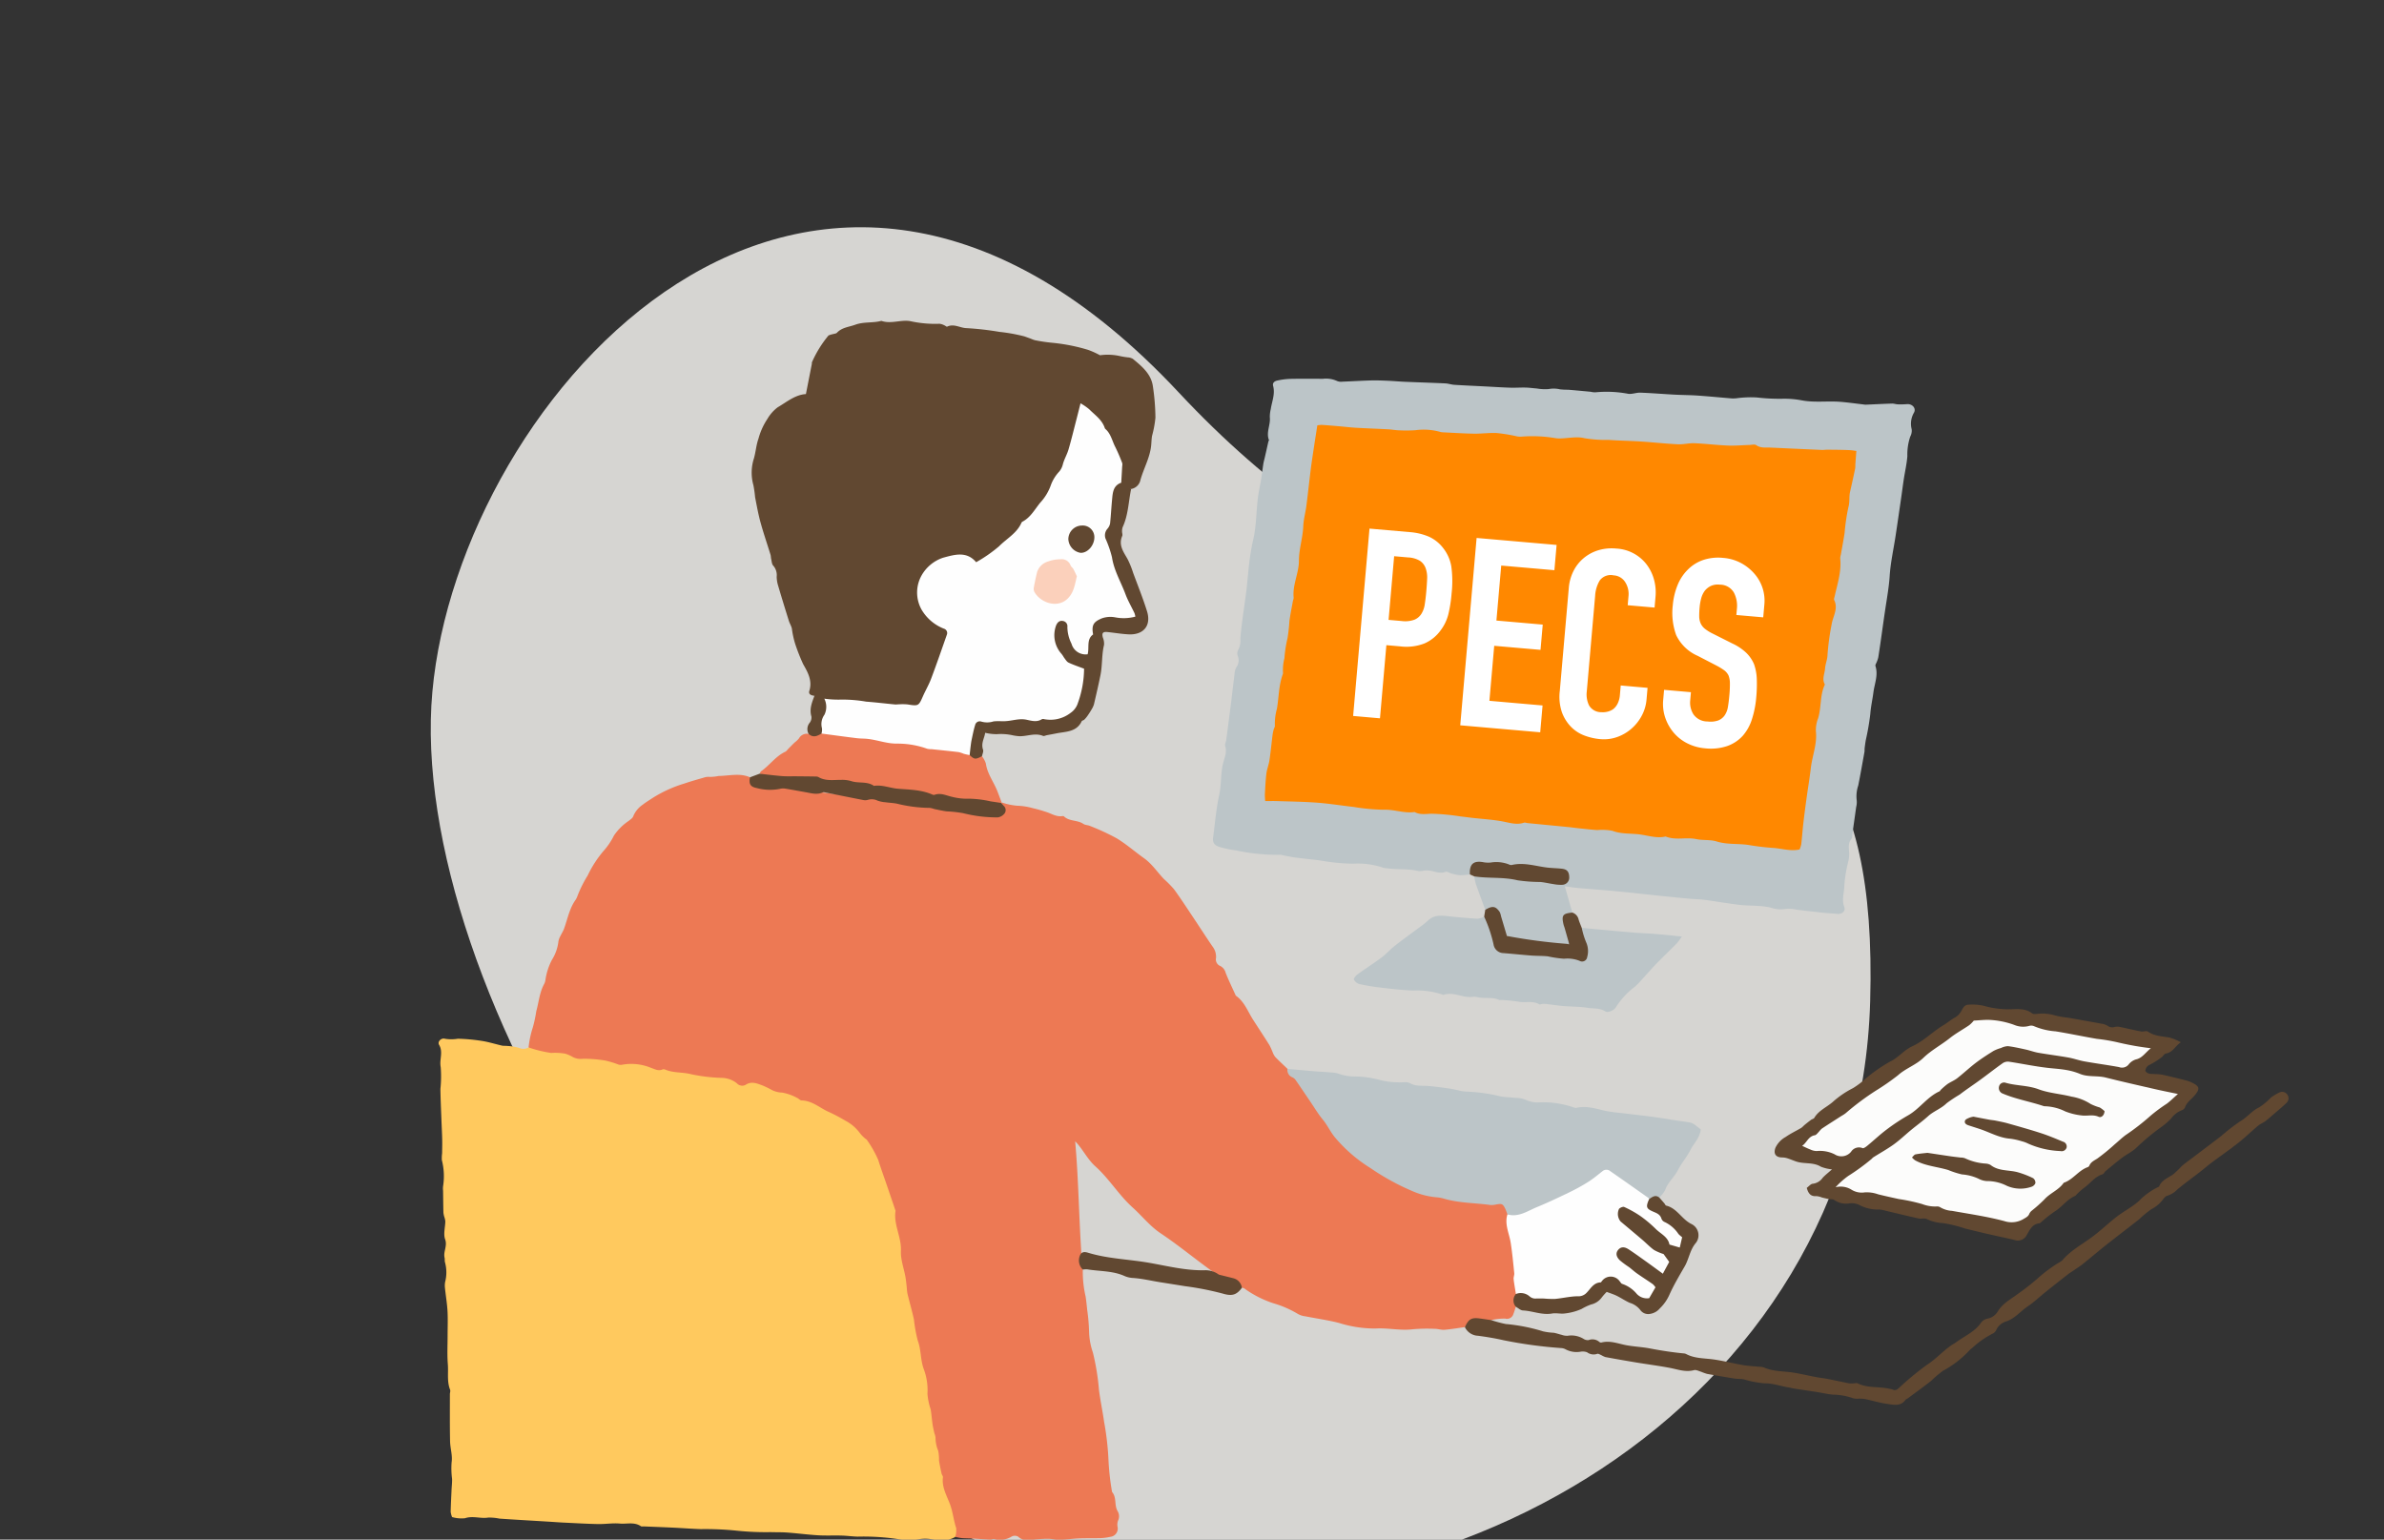 <svg xmlns="http://www.w3.org/2000/svg" xmlns:xlink="http://www.w3.org/1999/xlink" width="480" height="310" viewBox="0 0 480 310">
  <rect x="0" y="0" width="480" height="310" fill="#333333" stroke="none"/>
  <defs>
    <clipPath id="clip-path">
      <rect id="Rectangle_7414" data-name="Rectangle 7414" width="480" height="310" transform="translate(-18575 -6925)" fill="#fff"/>
    </clipPath>
    <clipPath id="clip-path-2">
      <rect id="Rectangle_7248" data-name="Rectangle 7248" width="372.503" height="245.532" fill="none"/>
    </clipPath>
  </defs>
  <g id="Mask_Group_18621" data-name="Mask Group 18621" transform="translate(18575 6925)" clip-path="url(#clip-path)">
    <path id="Path_8273" data-name="Path 8273" d="M2960.42,100.848c-68.711,27.555-113.228,115.384-69.065,185.027,51.425,81.1,77.928-.637,183.953,23.767s119.613-81.788,90.891-133.986S3029.13,73.294,2960.42,100.848Z" transform="translate(-15961.272 -4869.58) rotate(-146)" fill="#fffdfa" opacity="0.8"/>
    <g id="Group_18294" data-name="Group 18294" transform="translate(-18486.688 -6860.41)" clip-path="url(#clip-path-2)">
      <path id="Path_8835" data-name="Path 8835" d="M223.277,286.648c-1.362.186-2.72.422-4.087.537-.645.054-1.309-.183-1.966-.189a33.927,33.927,0,0,0-4.454.086c-2.515.312-4.985-.307-7.494-.15a24.186,24.186,0,0,1-7.4-1.138c-2.222-.56-4.5-.879-6.755-1.325a3.763,3.763,0,0,1-1.454-.461,20.617,20.617,0,0,0-5-2.174,21.428,21.428,0,0,1-5.839-2.993,1.188,1.188,0,0,0-.44-.116c-1.151-1.756-3.094-1.99-4.876-2.536-3.914-2.7-7.539-5.787-11.5-8.429-2.129-1.419-3.732-3.483-5.631-5.192-2.784-2.505-4.71-5.775-7.5-8.28-1.675-1.5-2.609-3.61-4.08-5.048.672,7.39.751,15.087,1.266,22.76-.416,1.064.1,2.046.276,3.059a21.941,21.941,0,0,0,.574,5.471c.122.858.216,1.72.3,2.582a38.236,38.236,0,0,1,.388,4.405,14.082,14.082,0,0,0,.771,4.256A47.919,47.919,0,0,1,149.6,299.3c.276,2.169.731,4.292,1.034,6.444a56.522,56.522,0,0,1,.888,7.9,51.441,51.441,0,0,0,.713,6.207c.976,1.109.4,2.665,1.122,3.862a2.014,2.014,0,0,1,.073,1.917,2.429,2.429,0,0,0-.1,1.17,1.679,1.679,0,0,1-1.458,2.079,10.878,10.878,0,0,1-1.823.254c-1.473.047-2.948,0-4.42.061-1.321.053-2.638.237-3.96.28-.707.023-1.418-.176-2.129-.189-.861-.016-1.726.032-2.585.1-1.256.1-2.518.5-3.639-.548a1.362,1.362,0,0,0-1.259-.039,4.483,4.483,0,0,1-3.543.53c-.225-.059-.5.112-.748.1-1.271-.057-2.54-.144-3.811-.212-.654-.035-1.311-.028-1.962-.085-.447-.04-.887-.157-1.33-.24A36.759,36.759,0,0,0,119.1,322.2c-1.269-3.155-1.525-6.53-2.215-9.814-.79-3.759-1.063-7.605-2.085-11.316-.338-1.227-.2-2.519-.478-3.79-1.087-4.989-2.031-10.01-3.053-15.013-.892-4.368-1.531-8.767-2.188-13.171a77.273,77.273,0,0,0-3.754-14.326,20.932,20.932,0,0,0-4.635-7.483c-1.708-1.821-4.088-2.521-6.089-3.841-2.3-1.519-4.958-2.217-7.471-3.15-2.031-.754-4.178-1.27-6.188-2.152a1.5,1.5,0,0,0-1.049-.175c-1.818.706-3.3-.118-4.938-.77a18.314,18.314,0,0,0-5.139-.811c-3.057-.271-6.033-1.1-9.11-1.164a5.818,5.818,0,0,1-1.621-.471,11.05,11.05,0,0,0-5.3-.584,5.444,5.444,0,0,1-2.555-.413,13.482,13.482,0,0,0-5.9-.69,1.338,1.338,0,0,1-.909-.069c-2.409-1.617-5.3-.906-7.887-1.653-.689-.2-1.438-.237-1.785-1.014a19.772,19.772,0,0,1,.856-4.021,26.855,26.855,0,0,0,.7-3.279c.521-1.849.648-3.815,1.622-5.536a2.771,2.771,0,0,0,.237-.871,12.647,12.647,0,0,1,1.275-3.9,8.847,8.847,0,0,0,1.3-3.561c.075-.956.834-1.841,1.178-2.8.681-1.893,1.045-3.907,2.206-5.613a3.079,3.079,0,0,0,.432-.809,23.953,23.953,0,0,1,2.09-4.209,22.425,22.425,0,0,1,3.378-5.164,13.9,13.9,0,0,0,1.921-2.9,10.968,10.968,0,0,1,2.971-2.95c.333-.276.783-.55.906-.916a5.178,5.178,0,0,1,1.914-2.341c.634-.509,1.348-.918,2.022-1.376a26.1,26.1,0,0,1,6.383-2.894c1.289-.44,2.6-.813,3.911-1.185a2.8,2.8,0,0,1,1.2-.144,8.354,8.354,0,0,0,1.761-.187c2.108-.01,4.261-.653,6.328.273.364,1.315,1.308,1.734,2.584,2.007,1.95.417,3.863-.227,5.812.121,4.713.842,9.491,1.328,14.234,1.895,4.562.545,9.054,1.5,13.63,1.954a102.224,102.224,0,0,1,10.738,1.6,8.3,8.3,0,0,0,1.835.15c1.975-.033,2.321-.517,1.746-2.436.028-.079.057-.157.086-.236a13.174,13.174,0,0,0,3.1.667,13.181,13.181,0,0,1,3.274.518c.89.2,1.769.466,2.637.749,1.056.344,2.025,1.007,3.218.823a.406.406,0,0,1,.3.041c1.088,1.066,2.729.7,3.922,1.526.355.245.883.223,1.3.4a46.526,46.526,0,0,1,5.406,2.5c1.933,1.171,3.652,2.69,5.5,4.005,1.607,1.142,2.665,2.786,3.995,4.18a22.409,22.409,0,0,1,2.035,2.057c1.323,1.811,2.546,3.7,3.792,5.562,1.332,1.992,2.625,4.011,3.979,5.988a3.358,3.358,0,0,1,.7,2.3,1.413,1.413,0,0,0,.869,1.622,2.167,2.167,0,0,1,1.082,1.4c.579,1.468,1.275,2.891,1.925,4.331.042.093.073.214.148.267,1.706,1.206,2.366,3.155,3.434,4.814,1.1,1.712,2.228,3.412,3.308,5.139a14.523,14.523,0,0,1,.677,1.514,3.3,3.3,0,0,0,.526.9c.788.805,1.617,1.569,2.43,2.349,3.477,3.788,6.021,8.246,8.978,12.408a24.829,24.829,0,0,0,7.271,6.766c3.758,2.316,7.357,4.994,11.754,5.91,4.7.979,9.417,2.057,14.29,1.763,1.332-.081,1.908.622,2.225,2.566a14.711,14.711,0,0,0,.716,4.823,25.082,25.082,0,0,1,.792,7.435c-.057,1.075.515,2.094.313,3.186a6.226,6.226,0,0,0-.38,3.017c-.156.483-.275.981-.476,1.443a1.331,1.331,0,0,1-1.624.966,11.145,11.145,0,0,0-2.825.3,1.619,1.619,0,0,1-1.446.2,3.365,3.365,0,0,0-3.857,1.2" transform="translate(-16.64 -84.024)" fill="#ed7954"/>
      <path id="Path_8836" data-name="Path 8836" d="M18.105,279.131a24.7,24.7,0,0,0,4.569,1.114,11.761,11.761,0,0,1,2.838.152,6.849,6.849,0,0,1,1.525.681,3.414,3.414,0,0,0,2.036.336,26.734,26.734,0,0,1,4.532.372,18.42,18.42,0,0,1,2.487.754,1.5,1.5,0,0,0,.733.1,10.37,10.37,0,0,1,5.946.607c.764.253,1.493.717,2.357.295a.878.878,0,0,1,.59.093c1.648.663,3.44.446,5.15.9a34.579,34.579,0,0,0,6.056.728,5.06,5.06,0,0,1,3.122,1.084,1.423,1.423,0,0,0,1.822.282c1.183-.746,2.278-.223,3.368.169a20.018,20.018,0,0,1,1.933.946,4.97,4.97,0,0,0,2.014.484,10.016,10.016,0,0,1,2.992,1.063c.322.131.6.51.906.516,2.187.044,3.73,1.577,5.589,2.364a35.461,35.461,0,0,1,3.235,1.716,8.609,8.609,0,0,1,2.983,2.58,6.508,6.508,0,0,0,.836.869c.183.178.454.3.57.508a22.143,22.143,0,0,1,2.22,3.942c.545,1.745,1.177,3.463,1.768,5.193q.839,2.459,1.673,4.92a.356.356,0,0,1,.04.147c-.418,2.783,1.217,5.271,1.088,8.065-.079,1.732.6,3.495.911,5.248.116.65.175,1.31.252,1.966a11.592,11.592,0,0,0,.147,1.366c.418,1.731.919,3.444,1.3,5.183a30.376,30.376,0,0,0,.776,4.277c.7,1.835.516,3.787,1.177,5.655a12.035,12.035,0,0,1,.779,5.065,12.845,12.845,0,0,0,.64,3.117c.177,1,.241,2.02.388,3.026.088.6.232,1.191.364,1.782a4.084,4.084,0,0,1,.234.881,6.778,6.778,0,0,0,.541,2.678,9,9,0,0,1,.158,1.928c.132.9.329,1.787.522,2.675.053.246.3.49.269.709-.273,2.046.813,3.767,1.456,5.543.56,1.546.694,3.163,1.213,4.7a4.5,4.5,0,0,1-.187,1.777c-1.622.991-3.383.645-5.09.429a8.321,8.321,0,0,0-1.942,0,14.41,14.41,0,0,1-4.275.053,46.9,46.9,0,0,0-8.37-.538c-1.07-.031-2.136-.181-3.206-.211-1.574-.044-3.153.04-4.723-.055-2.069-.125-4.13-.4-6.2-.551-1.122-.084-2.252-.051-3.378-.086a56.287,56.287,0,0,1-6.708-.282,61.911,61.911,0,0,0-7.343-.324c-1.874-.063-3.746-.213-5.621-.3-1.941-.094-3.883-.164-5.825-.244-.205-.008-.463.06-.607-.038-1.327-.909-2.841-.412-4.257-.538-1.448-.128-2.926.128-4.388.1-2.353-.048-4.7-.189-7.055-.3-.917-.044-1.832-.119-2.748-.175-1.833-.112-3.666-.219-5.5-.331-1.515-.093-3.03-.179-4.543-.29a10.141,10.141,0,0,0-2.263-.206c-1.55.254-3.08-.408-4.662.127a6.7,6.7,0,0,1-2.609-.232,4.47,4.47,0,0,1-.281-1.051c.034-1.454.108-2.908.173-4.361.034-.763.133-1.528.108-2.289a16.109,16.109,0,0,1-.094-3.314c.22-1.36-.279-2.821-.309-4.242-.065-3.158-.034-6.318-.036-9.477,0-.3.141-.647.041-.9-.659-1.669-.318-3.425-.455-5.133-.154-1.922-.045-3.865-.047-5.8,0-1.628.073-3.259-.017-4.882-.087-1.567-.354-3.123-.516-4.687a4.125,4.125,0,0,1,.041-1.22,7.731,7.731,0,0,0-.035-3.947c-.09-.284-.013-.618-.082-.912-.29-1.23.6-2.349.112-3.707-.386-1.069.017-2.416.035-3.641a3.915,3.915,0,0,0-.2-.873,4.609,4.609,0,0,1-.183-.884C.931,310.91.92,309.454.9,308a3.848,3.848,0,0,1,0-.92,13.064,13.064,0,0,0-.249-5.266,7.841,7.841,0,0,1,.052-1.37c.015-.955.039-1.91.016-2.864-.032-1.326-.108-2.65-.156-3.976-.074-2.044-.177-4.087-.2-6.132a23.988,23.988,0,0,0,.056-4.391c-.3-1.5.55-3.012-.326-4.471-.38-.635.44-1.472,1.224-1.215a7.968,7.968,0,0,0,2.56-.013,37.039,37.039,0,0,1,4.857.443c1.353.211,2.672.636,4.013.938.344.078.716.027,1.07.073a10.8,10.8,0,0,1,2.4.391,1.974,1.974,0,0,0,1.887-.1" transform="translate(0 -132.823)" fill="#ffc95e"/>
      <path id="Path_8837" data-name="Path 8837" d="M350.919,122.187a14.363,14.363,0,0,1-1.972.171A9.135,9.135,0,0,1,347.18,122c-.392-.1-.849-.442-1.143-.329-1.121.435-2.113-.068-3.155-.237a5.788,5.788,0,0,0-1.195-.02,4.006,4.006,0,0,1-1.054.114c-2.082-.517-4.228-.262-6.324-.563a3.783,3.783,0,0,1-.759-.093,15.8,15.8,0,0,0-6.021-.838,40.188,40.188,0,0,1-6.7-.64c-1.666-.226-3.343-.374-5.011-.592-.85-.112-1.689-.3-2.533-.46a1.992,1.992,0,0,0-.445-.1,39.589,39.589,0,0,1-9.053-.891,22.333,22.333,0,0,1-3.243-.671c-1.006-.324-1.468-.864-1.332-1.87.391-2.879.615-5.794,1.235-8.621.47-2.141.251-4.33.8-6.438.289-1.115.8-2.19.4-3.414-.111-.335.159-.785.212-1.188q.493-3.716.965-7.433c.247-1.971.462-3.946.717-5.916a2.927,2.927,0,0,1,.366-1.318,2.341,2.341,0,0,0,.256-2.319,1.5,1.5,0,0,1,.109-1.174,3.858,3.858,0,0,0,.428-2.214c.1-1.32.26-2.637.43-3.95.249-1.92.543-3.834.789-5.754.143-1.111.206-2.232.348-3.343a52.183,52.183,0,0,1,.924-6.5c.85-3.28.644-6.654,1.212-9.946.156-.9.351-1.8.495-2.706.161-1.007.272-2.021.43-3.028.07-.444.2-.879.3-1.317s.2-.876.3-1.315c.142-.631.279-1.263.425-1.893.023-.1.143-.21.117-.275-.626-1.558.34-3.056.167-4.6a6.567,6.567,0,0,1,.192-1.646c.233-1.546.91-3.039.475-4.664-.171-.639.311-.974.83-1.082a14.246,14.246,0,0,1,2.577-.339c2.207-.047,4.415-.021,6.623-.015a5.321,5.321,0,0,1,2.849.445,2.055,2.055,0,0,0,1.052.132c1.924-.071,3.846-.193,5.77-.246,1.109-.031,2.222.015,3.332.062,1.173.049,2.344.159,3.517.209,2.709.115,5.419.194,8.128.322.607.029,1.2.248,1.81.287,1.961.126,3.925.207,5.888.308,1.767.091,3.534.207,5.3.267,1.05.036,2.1-.044,3.154-.02.747.017,1.492.126,2.239.182a9.618,9.618,0,0,0,2.42.118,5.507,5.507,0,0,1,2.258.053,13.1,13.1,0,0,0,1.638.08c1.521.126,3.041.271,4.561.413a3.825,3.825,0,0,0,.908.112,23.476,23.476,0,0,1,6.665.3c.785.1,1.618-.263,2.423-.233,2.3.085,4.589.277,6.885.4,1.551.083,3.107.08,4.656.187,2.287.158,4.57.385,6.855.572a7,7,0,0,0,.916-.026,21.507,21.507,0,0,1,4.123-.168,39.453,39.453,0,0,0,5.462.256,18.7,18.7,0,0,1,3.5.308c2.6.514,5.214.114,7.811.312,1.523.117,3.037.338,4.555.512a4.067,4.067,0,0,0,.611.066c1.758-.071,3.516-.167,5.275-.221.4-.013.8.14,1.2.152a16.131,16.131,0,0,0,1.831-.04c1.04-.087,1.88.805,1.426,1.681a4.423,4.423,0,0,0-.48,3.38,2.481,2.481,0,0,1-.293,1.483,11.183,11.183,0,0,0-.577,3.917c-.119,1.567-.483,3.115-.722,4.674-.184,1.2-.333,2.412-.508,3.617-.373,2.571-.743,5.142-1.13,7.71-.409,2.709-1.021,5.4-1.2,8.125-.146,2.235-.546,4.437-.874,6.62-.49,3.264-.908,6.542-1.425,9.8a5.319,5.319,0,0,1-.288.868c-.1.288-.352.624-.277.855.587,1.821-.182,3.537-.407,5.278-.188,1.461-.523,2.894-.63,4.383a51.536,51.536,0,0,1-.9,5.216c-.1.549-.172,1.1-.24,1.658-.032.254.006.517-.039.768-.406,2.253-.8,4.511-1.25,6.754a6.828,6.828,0,0,0-.309,2.987,4,4,0,0,1-.11,1.361c-.25,1.817-.51,3.633-.766,5.45-.043.3.027.7-.142.894-.826.93-.524,2-.492,3.045a6.725,6.725,0,0,1-.138,1.367,28.311,28.311,0,0,0-.843,4.965c.009,1.447-.587,2.881-.018,4.37.331.869-.47,1.521-1.45,1.414-.909-.1-1.825-.132-2.734-.23-1.823-.195-3.644-.4-5.463-.628a6.869,6.869,0,0,0-2.407-.106,5.722,5.722,0,0,1-2.565-.24c-2.134-.583-4.329-.36-6.482-.617-2.376-.283-4.736-.7-7.108-1.017-.888-.119-1.792-.109-2.686-.192q-2.971-.274-5.938-.585c-3.09-.318-6.177-.668-9.269-.965-2.474-.237-4.954-.4-7.429-.624-.844-.075-1.683-.213-2.728-.348l1.508,5.293c-1.843,1.1-1.853,1.153-1.1,3.264a3.981,3.981,0,0,1,.355,2.825.8.8,0,0,1-.352.314,6.957,6.957,0,0,1-3.651-.06c-2.268-.424-4.564-.609-6.833-1a2.833,2.833,0,0,1-2.474-2.183c-.141-.492-.306-.978-.44-1.473-.611-2.253-.737-2.344-3.029-2.239-.641-1.753-1.3-3.5-1.913-5.263a10.931,10.931,0,0,1-.306-1.482c.44-.4.973-.221,1.468-.219,4.715.027,9.349.9,14.025,1.342a6.8,6.8,0,0,0,1.983.114c.6-.118,1.068-.407,1.09-1.092.023-.722-.35-1.262-1.062-1.255-3.233.031-6.3-1.3-9.6-.977a28.434,28.434,0,0,1-5.17-.41c-1.848-.167-3.092.21-3.616,2.094" transform="translate(-143.281 -10.72)" fill="#bcc5c8"/>
      <path id="Path_8838" data-name="Path 8838" d="M133.589,75.519c-.589-.092-1.265-.264-1.027-1.008.657-2.052-.333-3.782-1.234-5.355a39.639,39.639,0,0,1-1.616-4.1,18.914,18.914,0,0,1-.669-3.11c-.131-.533-.443-1.019-.608-1.548-.733-2.342-1.456-4.687-2.148-7.042a6.54,6.54,0,0,1-.3-1.809,2.884,2.884,0,0,0-.7-2.252c-.281-.288-.293-.85-.4-1.295-.071-.3-.056-.617-.145-.907-.666-2.167-1.408-4.313-2.008-6.5-.458-1.666-.761-3.376-1.093-5.073A23.833,23.833,0,0,0,121.3,33.1a9.329,9.329,0,0,1,.112-5.411c.365-1.3.459-2.7.913-3.962a13.488,13.488,0,0,1,1.79-3.959,7.922,7.922,0,0,1,2.076-2.349c1.841-1.07,3.5-2.527,5.684-2.66.414-2.109.8-4.093,1.19-6.078.019-.1,0-.206.014-.307a22.746,22.746,0,0,1,3.344-5.417,4.445,4.445,0,0,1,.866-.266c.286-.088.659-.1.838-.289,1.01-1.077,2.411-1.143,3.678-1.608,1.7-.624,3.464-.323,5.149-.75A.292.292,0,0,1,147.1.028c1.988.677,4.041-.349,5.948.08A23,23,0,0,0,158.772.6a2.885,2.885,0,0,1,1,.323c.189.072.425.312.534.259,1.3-.636,2.482.182,3.716.288a59.18,59.18,0,0,1,6.817.764,34.484,34.484,0,0,1,5.038.909c.43.157.863.31,1.293.467a5.118,5.118,0,0,0,.854.31,33.519,33.519,0,0,0,3.465.51,36.939,36.939,0,0,1,7.192,1.422,16.7,16.7,0,0,1,2.405,1.089,11.23,11.23,0,0,1,4.083.181,15.027,15.027,0,0,0,1.513.246,2.338,2.338,0,0,1,1.012.294c1.8,1.486,3.659,3,4.032,5.473a45.062,45.062,0,0,1,.519,6.387,21.691,21.691,0,0,1-.679,3.646c-.12.7-.116,1.425-.2,2.133-.292,2.379-1.5,4.472-2.14,6.746a2.3,2.3,0,0,1-1.871,1.821,4.273,4.273,0,0,1-2.271-1.375,2.9,2.9,0,0,1-.167-1.667c.6-3.068-1.257-5.389-2.405-7.9a15.082,15.082,0,0,0-3.217-4.267,3.408,3.408,0,0,0-1.714-1.083,3.027,3.027,0,0,0-.686,1.807A33.7,33.7,0,0,1,183.725,29.6a38.579,38.579,0,0,1-4.5,7.472,90.572,90.572,0,0,1-7.882,8.351c-1.312,1.246-2.966,2.015-4.374,3.129-.47.372-.941.211-1.434-.041A7.474,7.474,0,0,0,156.6,50.07c-3.488,3.658-1.993,8.655,2.076,11.041,2.176,1.276,2.316,1.322,1.38,3.72-1.434,3.672-2.369,7.533-4.288,11.024-1.1,1.995-1.264,2.024-3.464,1.878-2.709-.181-5.408-.472-8.11-.7-2.844-.242-5.7-.345-8.534-.72-.643-.384-1.421-.422-2.071-.791" transform="translate(-57.921 0)" fill="#614831"/>
      <path id="Path_8839" data-name="Path 8839" d="M372.27,318.366c-.147-.381-.268-.775-.446-1.142-.474-.978-.686-1.06-1.787-.862a4,4,0,0,1-1.216.113c-3.122-.432-6.31-.381-9.369-1.285a7.57,7.57,0,0,0-1.651-.283,15.306,15.306,0,0,1-4.4-1.115,48.281,48.281,0,0,1-8.713-4.753,29.984,29.984,0,0,1-7.126-6.152c-.952-1.14-1.52-2.465-2.451-3.585s-1.7-2.418-2.53-3.64c-.974-1.429-1.933-2.869-2.919-4.289a1.665,1.665,0,0,0-.67-.594,1.571,1.571,0,0,1-1.012-1.709c1.82.162,3.64.33,5.461.48,1.106.092,2.217.136,3.322.238a5.378,5.378,0,0,1,1.64.3,9.476,9.476,0,0,0,3.305.508,20.029,20.029,0,0,1,4.967.731,16.127,16.127,0,0,0,3.479.446c.847.078,1.854-.187,2.517.186,1.157.65,2.3.458,3.48.541,1.518.107,3.029.34,4.539.543.55.074,1.089.228,1.635.331a7.9,7.9,0,0,0,1.643.267,33.692,33.692,0,0,1,6.951.975c1,.181,2.028.175,3.04.29a5.567,5.567,0,0,1,1.925.358,5.48,5.48,0,0,0,2.657.552,18.844,18.844,0,0,1,7.2,1.058.781.781,0,0,0,.444.032c1.979-.447,3.836.151,5.725.6a31.381,31.381,0,0,0,3.32.451c3.228.412,6.475.72,9.676,1.283,1.383.243,2.77.391,4.141.628.767.132,1.426.888,2.137,1.365-.135,1.711-1.381,2.781-2.049,4.124-.72,1.444-1.825,2.693-2.564,4.13-.725,1.412-2.016,2.429-2.546,3.974a5.952,5.952,0,0,1-1.177,1.512c-.767-.019-1.478.346-2.247.325-2.526-1.472-4.678-3.491-7.235-4.922-.671-.375-1.234-.7-1.945-.109-2.835,2.354-6.245,3.684-9.516,5.245-1.942.928-3.868,1.9-5.847,2.743-1.228.526-2.5,1.047-3.786.107" transform="translate(-157.069 -138.438)" fill="#bcc5c8"/>
      <path id="Path_8840" data-name="Path 8840" d="M522.693,301.127c.419-.3.811-.813,1.224-.831a2.837,2.837,0,0,0,2-1.222c.515-.544,1.114-1.01,1.86-1.675a8,8,0,0,1-2.244-.535c-1.571-.966-3.4-.493-5.019-1.061-.609-.214-1.2-.469-1.819-.66a3.719,3.719,0,0,0-1.005-.139c-1.252-.029-1.736-.75-1.313-1.927a4.828,4.828,0,0,1,2.066-2.2c1-.7,2.113-1.22,3.166-1.839a5.1,5.1,0,0,0,.553-.509c.459-.376.922-.748,1.4-1.1.2-.152.534-.2.645-.393.863-1.474,2.45-2.121,3.675-3.167a18.924,18.924,0,0,1,4.128-2.827,17.44,17.44,0,0,0,2.547-1.92,31.056,31.056,0,0,1,4.88-3.4c1.71-.8,2.8-2.324,4.48-3.091,2.31-1.052,4.091-2.931,6.258-4.236.855-.515,1.612-1.193,2.53-1.665a3.571,3.571,0,0,0,1.249-1.482c.3-.545.657-.987,1.252-1a10.621,10.621,0,0,1,3.038.2,18.565,18.565,0,0,0,5.231.721c1.574-.006,3.182-.27,4.586.82.259.2.779.123,1.17.089a8.694,8.694,0,0,1,3.487.344,19.251,19.251,0,0,0,2.571.441c2.269.4,4.538.8,6.8,1.221a3.007,3.007,0,0,1,1.148.394,1.589,1.589,0,0,0,1.436.257,2.406,2.406,0,0,1,1.058-.011c1.43.289,2.847.641,4.28.916.439.084,1.044-.2,1.348.011,1.356.942,2.917.952,4.437,1.225a11.7,11.7,0,0,1,2.219.938c-1.135.725-1.586,2.03-3.019,2.264-.326.053-.557.552-.881.775a16.019,16.019,0,0,1-2.334,1.469,1.441,1.441,0,0,0-.915,1.259c.48.724,1.237.572,1.922.632a11.463,11.463,0,0,1,1.49.129c1.635.365,3.264.755,4.883,1.181a6.3,6.3,0,0,1,1.543.654c1.059.617,1.042,1.079.307,2.068-.686.923-1.757,1.526-2.166,2.682a1.1,1.1,0,0,1-.674.583,4.8,4.8,0,0,0-2.127,1.666,14.3,14.3,0,0,1-2.321,1.954,45.8,45.8,0,0,0-4.785,4.033c-.832.731-1.861,1.232-2.75,1.9-1.139.86-2.232,1.78-3.332,2.689-.232.192-.374.577-.624.652-1.572.471-2.452,1.862-3.722,2.729a13.484,13.484,0,0,0-1.367,1.2c-.152.138-.264.352-.439.426-1.626.694-2.609,2.221-4.088,3.119a26.642,26.642,0,0,0-2.6,2.038c-.159.127-.318.331-.492.349-1.46.149-1.927,1.342-2.551,2.372a1.98,1.98,0,0,1-2.483.972c-1.781-.418-3.572-.793-5.355-1.2q-2.316-.535-4.622-1.112a26.267,26.267,0,0,0-4.453-1.082,8.125,8.125,0,0,1-3.191-.806c-.46-.227-1.121,0-1.661-.121-2.213-.488-4.414-1.033-6.621-1.551a5.96,5.96,0,0,0-1.351-.256,7.766,7.766,0,0,1-3.846-.849,3.442,3.442,0,0,0-2.053-.388,4.108,4.108,0,0,1-3.081-.663c-.278-.216-.782-.13-1.177-.208-.44-.086-.875-.2-1.31-.3a3.891,3.891,0,0,0-1.132-.281c-1.085.089-1.622-.453-1.943-1.66" transform="translate(-247.227 -126.54)" fill="#614831"/>
      <path id="Path_8841" data-name="Path 8841" d="M399.529,232.324c3.354.306,6.707.626,10.063.912,1.681.143,3.368.2,5.049.338,1.6.13,3.2.31,5.032.49a13.473,13.473,0,0,1-1.021,1.387c-1.389,1.412-2.83,2.775-4.208,4.2-1.054,1.089-2.039,2.244-3.065,3.36a13.711,13.711,0,0,1-1.194,1.192,15.287,15.287,0,0,0-3.775,4.089c-.34.613-1.623,1.189-2.137.853-1.107-.724-2.367-.534-3.544-.723-1.624-.262-3.294-.229-4.941-.366-1.064-.088-2.12-.255-3.181-.379a6.5,6.5,0,0,0-.893-.056c-.253.006-.574.182-.747.082-1.31-.767-2.768-.241-4.135-.513a33.836,33.836,0,0,0-3.494-.352c-.153-.014-.331.045-.459-.014-1.42-.66-2.987-.178-4.442-.576a2.438,2.438,0,0,0-.917-.027c-1.977.247-3.841-1.123-5.848-.4a15.814,15.814,0,0,0-6.011-.88c-2.185-.068-4.367-.332-6.542-.582a42.428,42.428,0,0,1-4.372-.727,1.768,1.768,0,0,1-1.089-.9c-.092-.212.362-.791.695-1.032,1.608-1.168,3.291-2.235,4.883-3.424.938-.7,1.716-1.614,2.64-2.338,1.676-1.313,3.409-2.551,5.113-3.828a14.076,14.076,0,0,0,1.558-1.24c1.11-1.109,2.443-1.071,3.852-.918,2.028.221,4.062.4,6.1.528a4.352,4.352,0,0,0,1.383-.4c.883.591,1.026,1.6,1.391,2.481a9.825,9.825,0,0,1,.266,1.041c1,3.447,1.015,3.312,4.6,3.626a54.191,54.191,0,0,1,7.761.8c1.688.4,3.473-.044,5.178.477.651.2,1.029-.277,1.2-.9a4.208,4.208,0,0,0-.331-2.537c-.293-.874-1-1.714-.418-2.732" transform="translate(-169.364 -110.084)" fill="#bcc5c8"/>
      <path id="Path_8842" data-name="Path 8842" d="M396.547,345.289c.723-1.6,1.309-1.957,2.91-1.748.8.1,1.6.227,2.393.341a24.691,24.691,0,0,0,2.921.785,35.919,35.919,0,0,1,7.522,1.481,12.081,12.081,0,0,0,2.128.279c.547.094,1.074.292,1.616.419a3.076,3.076,0,0,0,1.182.189,4.676,4.676,0,0,1,3.235.635,1.55,1.55,0,0,0,1,.234,2.1,2.1,0,0,1,2.157.37.539.539,0,0,0,.425.116c1.762-.455,3.383.25,5.061.554,1.557.282,3.154.344,4.706.641,2.272.435,4.551.79,6.854,1.005a1.21,1.21,0,0,1,.441.125c1.713.907,3.609.824,5.454,1.077,2.01.275,3.986.8,5.988,1.146,1.039.181,2.1.219,3.156.327a3.479,3.479,0,0,1,1.055.146c1.892.857,3.947.723,5.927,1.043,1.548.25,3.076.614,4.617.908.739.141,1.493.21,2.232.354,1.442.282,2.876.6,4.318.887a4.573,4.573,0,0,0,.9.016c.3,0,.66-.121.9,0,2,.987,4.217.6,6.292,1.074a3.643,3.643,0,0,1,.74.177c.509.241.845.034,1.232-.3a56.972,56.972,0,0,1,5.737-4.735c1.765-1.147,3.135-2.708,4.836-3.887.335-.232.708-.412,1.035-.655,1.685-1.25,3.7-2.062,4.951-3.894a2.091,2.091,0,0,1,1.268-.808,3.139,3.139,0,0,0,2.166-1.561c.947-1.508,2.474-2.318,3.795-3.3a47.7,47.7,0,0,0,4.679-3.7,31.445,31.445,0,0,1,3.562-2.611,4.626,4.626,0,0,0,.9-.585c1.743-2.065,4.138-3.279,6.239-4.878,1.622-1.234,3.1-2.658,4.715-3.9,1.449-1.113,3.118-1.96,4.473-3.168a13.6,13.6,0,0,1,4.044-2.888c.513-1.317,1.781-1.739,2.825-2.453a21.663,21.663,0,0,0,1.748-1.684c.654-.567,1.365-1.066,2.055-1.589,1.981-1.5,3.971-2.992,5.944-4.506a36.689,36.689,0,0,1,3.843-2.968c1.377-.789,2.3-2.114,3.781-2.779a13.479,13.479,0,0,0,2.337-1.957,10.462,10.462,0,0,1,1.7-1.023,1.287,1.287,0,0,1,1.509,2.015c-.828.822-1.742,1.558-2.626,2.324-.569.493-1.128,1-1.73,1.453-.442.331-.993.524-1.413.877-1.364,1.145-2.645,2.391-4.041,3.493-1.748,1.379-3.586,2.644-5.37,3.98-.814.61-1.582,1.283-2.387,1.907-1.48,1.148-3,2.252-4.448,3.436a4.816,4.816,0,0,1-2.033,1.3c-.381.081-.734.525-1,.88a6.572,6.572,0,0,1-2.218,1.824,20.127,20.127,0,0,0-2.443,2.012c-2.243,1.767-4.518,3.494-6.758,5.266-1.557,1.232-3.066,2.525-4.615,3.768-.553.443-1.159.82-1.744,1.224-.416.287-.854.544-1.251.854q-2.221,1.729-4.42,3.486c-1.235.991-2.385,2.1-3.695,2.981-1.435.959-2.526,2.375-4.231,2.993a3.189,3.189,0,0,0-2.071,1.683,1.526,1.526,0,0,1-.712.786,17.773,17.773,0,0,0-4.179,2.93,3.268,3.268,0,0,0-.469.375,20.234,20.234,0,0,1-5.417,4.209,24.307,24.307,0,0,0-2.4,2.049c-1.515,1.18-3.072,2.307-4.614,3.452-.164.122-.4.182-.511.337-.976,1.364-2.385,1-3.657.822-1.513-.214-2.992-.664-4.492-.983a7.561,7.561,0,0,0-1.189-.081,3.641,3.641,0,0,1-1.2-.071,12.279,12.279,0,0,0-4.014-.729c-1.1-.094-2.191-.36-3.288-.532-1.548-.243-3.1-.468-4.647-.709-.3-.046-.594-.15-.9-.193-1.682-.242-3.268-.882-5.039-.85a21.654,21.654,0,0,1-4.153-.805c-.6-.111-1.22-.059-1.82-.153q-2.794-.441-5.577-.948a11.521,11.521,0,0,1-1.143-.412c-.487-.144-1.04-.45-1.469-.333-1.683.455-3.257-.151-4.826-.452-2.28-.436-4.577-.725-6.862-1.105q-3.083-.514-6.156-1.081a4.571,4.571,0,0,1-.821-.392c-.269-.112-.609-.335-.819-.254a2.186,2.186,0,0,1-2.029-.311,2.446,2.446,0,0,0-1.312-.124,4.723,4.723,0,0,1-2.98-.453,2.109,2.109,0,0,0-.87-.271,90.538,90.538,0,0,1-11.67-1.584c-1.691-.389-3.412-.671-5.132-.9a3.069,3.069,0,0,1-2.652-1.739" transform="translate(-189.909 -142.665)" fill="#614831"/>
      <path id="Path_8843" data-name="Path 8843" d="M168.795,163.774a4.794,4.794,0,0,1,.783,1.451c.285,2.079,1.587,3.709,2.319,5.585.292.75.573,1.5.859,2.257l-.092.106c-1.264.682-2.506-.015-3.754-.076a77.667,77.667,0,0,1-9.84-1.329c-2.926-.526-5.861-.908-8.8-1.285-4.054-.52-8.031-1.659-12.16-1.574a17.152,17.152,0,0,1-3.007-.6,47.57,47.57,0,0,0-5.668-.212,21,21,0,0,1-5.41-.811c.106-.172.171-.4.323-.507,1.7-1.2,2.9-3,4.837-3.911.251-.118.424-.4.632-.609.423-.423.841-.85,1.269-1.268a4.833,4.833,0,0,0,.868-.824,1.8,1.8,0,0,1,1.948-.887c1.108.278,2.11-.294,3.173-.4,3.018.211,6.012.7,8.994,1.111,5.109.7,10.261,1.19,15.312,2.315,1.54.343,3.2.044,4.662.829a5.019,5.019,0,0,0,2.751.638" transform="translate(-59.396 -76.089)" fill="#ed7954"/>
      <path id="Path_8844" data-name="Path 8844" d="M207.268,117.6c-1.337.671-1.5.656-2.485-.23-.868-1.558-.183-3.111.166-4.591.547-2.316.9-2.4,3.291-2.494a25.816,25.816,0,0,0,5.5-.564,3.123,3.123,0,0,1,1.676-.03c2.03.61,4.071.04,6.093.007,2.757-.044,4.518-1.932,5.23-4.953.106-.449.166-.908.239-1.363.455-2.84.453-2.84-2.154-4.127a6.861,6.861,0,0,1-3.011-8.1,1.569,1.569,0,0,1,1.667-1.1,1.426,1.426,0,0,1,1.293,1.331,14.6,14.6,0,0,0,.922,3.244,2.581,2.581,0,0,0,2.066,1.812,14.9,14.9,0,0,0,1.217-3.9c.517-2.612,1.921-3.769,4.618-3.44a19.5,19.5,0,0,0,2.609.112,1.363,1.363,0,0,0,.966-.271,3.714,3.714,0,0,0-.745-2.492c-2.354-3.975-3.226-8.494-4.743-12.775a1.661,1.661,0,0,1,.194-1.481,8.707,8.707,0,0,0,1.1-5.028,9.977,9.977,0,0,1,.387-3.193c.3-.918.75-1.72,1.958-1.454l1.983,1.258c-.54,2.564-.573,5.24-1.7,7.676a2.34,2.34,0,0,0-.129.88c-.011.3.143.659.035.909-.788,1.814.22,3.161,1.051,4.611a18.526,18.526,0,0,1,1.147,2.825c.949,2.57,1.978,5.116,2.792,7.729.895,2.872-.686,4.8-3.717,4.647-1.426-.07-2.842-.322-4.265-.466-.93-.094-1.152.231-.9,1.137a3.159,3.159,0,0,1,.226,1.466c-.488,1.993-.312,4.056-.713,6.048-.393,1.956-.848,3.9-1.3,5.844a3.759,3.759,0,0,1-.421.97c-.268.472-.562.931-.871,1.377a5.652,5.652,0,0,1-.676.806c-.141.139-.442.164-.513.315-1.037,2.2-3.185,2.059-5.083,2.442-.651.131-1.305.247-1.958.373-.251.048-.548.219-.743.138-1.622-.677-3.212.123-4.814.056a9.4,9.4,0,0,1-1.207-.161,11.082,11.082,0,0,0-3.3-.245,10.011,10.011,0,0,1-2.332-.279c-.139,1.069-.881,2.108-.428,3.4.13.372-.131.88-.213,1.326" transform="translate(-97.87 -29.919)" fill="#614831"/>
      <path id="Path_8845" data-name="Path 8845" d="M442.616,338.826c.636-.425,1.259-.941,2.054-.309.336.384.674.764,1.005,1.152.132.155.223.432.376.469,2.2.529,3.147,2.756,5.08,3.7a2.519,2.519,0,0,1,.917,3.789c-1.231,1.425-1.393,3.235-2.275,4.757-1.069,1.847-2.164,3.692-3.042,5.631a8.64,8.64,0,0,1-1.962,2.822,3.163,3.163,0,0,1-1.95,1.1,1.957,1.957,0,0,1-2.006-.817,4.243,4.243,0,0,0-2.108-1.413c-.911-.411-1.747-.987-2.646-1.429-.617-.3-1.287-.5-1.981-.767a11.308,11.308,0,0,0-1.018,1.15,3.645,3.645,0,0,1-2.14,1.388,11.2,11.2,0,0,0-1.89.891,11.237,11.237,0,0,1-3.359.91c-.844.131-1.752-.134-2.59.014-2.028.357-3.9-.519-5.868-.616-.5-.024-.971-.495-1.455-.761a1.968,1.968,0,0,1,.04-2.557,2.065,2.065,0,0,1,2.565-.131,9.841,9.841,0,0,0,4.791.751,42.359,42.359,0,0,0,5.468-.648,1.946,1.946,0,0,0,1.295-.756,14.717,14.717,0,0,1,3.4-2.608,2.63,2.63,0,0,1,3.286.22c1.374,1.065,2.946,1.833,4.248,3.02.9.822,1.6.557,2.041-.477a1.013,1.013,0,0,0-.515-1.407c-1.637-1.052-3.082-2.375-4.757-3.375a5.173,5.173,0,0,1-1.258-1.121,1.8,1.8,0,0,1-.27-2.386,1.823,1.823,0,0,1,2.35-.528c1.52.562,2.522,1.9,3.924,2.658a16.574,16.574,0,0,1,1.911,1.284c.36.266.75.664,1.215.231a1.275,1.275,0,0,0,.314-1.419,1.838,1.838,0,0,0-1.116-1.2,11.019,11.019,0,0,1-4.236-3.217c-.993-1.059-2.268-1.751-3.294-2.756-.292-.286-.671-.506-.838-.887a2.489,2.489,0,0,1,.134-2.758c.68-.792,1.514-.314,2.248.063a32,32,0,0,1,7.771,6.179c.216.216.359.5.592.706.36.313.8.616,1.239.3.539-.387.25-.918.018-1.378a2.047,2.047,0,0,0-.585-.707c-1.7-1.285-3.027-3.012-4.92-4.076-1.171-.659-1.213-1.7-.2-2.679" transform="translate(-198.892 -161.977)" fill="#614831"/>
      <path id="Path_8846" data-name="Path 8846" d="M122.179,175.014c1.517.164,3.031.362,4.552.481.947.074,1.9.027,2.856.036,1.273.013,2.546.023,3.818.045a1.276,1.276,0,0,1,.6.1c1.461.865,3.053.564,4.617.576a6.309,6.309,0,0,1,1.975.24c1.5.517,3.213-.012,4.6.969,1.671-.263,3.225.447,4.843.577,2.338.188,4.7.2,6.9,1.162a.681.681,0,0,0,.447.068c1.215-.457,2.3.108,3.433.374a12.319,12.319,0,0,0,3.63.4,21.315,21.315,0,0,1,4.247.54c.705.1,1.409.212,2.113.318l.509.573a1.137,1.137,0,0,1,.182,1.535,2.114,2.114,0,0,1-1.361.8,27.773,27.773,0,0,1-6.964-.846,24.328,24.328,0,0,0-3.33-.365c-.846-.113-1.682-.307-2.519-.478a4.11,4.11,0,0,0-.871-.224,28.6,28.6,0,0,1-6.616-.849c-.748-.15-1.521-.172-2.279-.281a6.312,6.312,0,0,1-1.632-.33,2.623,2.623,0,0,0-1.929-.163,1.942,1.942,0,0,1-.905.049c-2.488-.481-4.97-.988-7.455-1.481-.245-.048-.544-.16-.739-.07-1.171.538-2.315.167-3.465-.035-1.35-.237-2.7-.494-4.049-.712a2.53,2.53,0,0,0-1.042.022,10.248,10.248,0,0,1-4.715-.139c-1.343-.257-1.627-.821-1.394-2.167l1.935-.727" transform="translate(-57.55 -83.815)" fill="#614831"/>
      <path id="Path_8847" data-name="Path 8847" d="M248.167,363.379a2.557,2.557,0,0,1-.579-2.811c.327-.875,1.063-.756,1.682-.567,3.992,1.218,8.177,1.3,12.253,2.016,3.687.646,7.389,1.59,11.2,1.5a4.539,4.539,0,0,1,2.845.884c.972.242,1.945.48,2.915.729a2.286,2.286,0,0,1,1.726,1.92c-1.071,1.435-1.968,1.733-3.853,1.17a59.6,59.6,0,0,0-7.644-1.5c-1.626-.262-3.253-.52-4.867-.776-1.9-.3-3.779-.766-5.722-.88a4.848,4.848,0,0,1-1.623-.418c-2.37-1.036-4.94-.9-7.416-1.308a4.26,4.26,0,0,0-.92.046" transform="translate(-118.47 -172.343)" fill="#614831"/>
      <path id="Path_8848" data-name="Path 8848" d="M423.638,230.727a15.272,15.272,0,0,0,.882,2.9,4.35,4.35,0,0,1,.206,2.983,1.029,1.029,0,0,1-1.539.748,6.61,6.61,0,0,0-3.119-.42,23.165,23.165,0,0,1-3.275-.481c-1.087-.114-2.189-.076-3.281-.158-1.867-.142-3.729-.339-5.6-.49a2.057,2.057,0,0,1-2.034-1.743,26.861,26.861,0,0,0-1.894-5.6q.111-.686.223-1.37c1.569-.96,2.148-.621,2.881.385a2.856,2.856,0,0,1,.284.867c.391,1.31.781,2.62,1.194,4.006a110.312,110.312,0,0,0,12.121,1.592c.233.052.256-.144.33-.279-.273-.966-.543-1.931-.82-2.9-.069-.242-.175-.474-.231-.719-.43-1.852-.155-2.222,1.769-2.4A1.874,1.874,0,0,1,423,229.035c.171.576.42,1.129.635,1.692" transform="translate(-193.473 -108.488)" fill="#614831"/>
      <path id="Path_8849" data-name="Path 8849" d="M398.457,211.577c-.115-2.118.757-2.845,2.851-2.422a5.761,5.761,0,0,0,1.355.037,6.976,6.976,0,0,1,3.621.368.96.96,0,0,0,.584.134c2.429-.591,4.752.216,7.116.506,1.009.124,2.033.124,3.042.245,1.036.124,1.428.652,1.435,1.781a1.44,1.44,0,0,1-1.445,1.452,7.7,7.7,0,0,1-1.677-.132c-.906-.13-1.8-.354-2.71-.438a31.934,31.934,0,0,1-4.576-.341c-2.883-.7-5.828-.338-8.712-.787l-.882-.4" transform="translate(-190.819 -100.111)" fill="#614831"/>
      <path id="Path_8850" data-name="Path 8850" d="M145.324,152.4c-.845.52-1.695.9-2.583.084a1.991,1.991,0,0,1,.231-2.283,1.7,1.7,0,0,0,.318-1.254c-.434-1.5.116-2.8.612-4.137.772-.189,1.511-.262,1.993.566a2.252,2.252,0,0,1,.722,2.591c-.367,1.246-.974,2.42-.784,3.787a.574.574,0,0,1-.51.645" transform="translate(-68.235 -69.293)" fill="#614831"/>
      <path id="Path_8851" data-name="Path 8851" d="M441.322,333.946c-.7,1.6-.6,1.929.914,2.566.672.283,1.309.552,1.561,1.344a1.146,1.146,0,0,0,.587.676,6.789,6.789,0,0,1,2.846,2.441,6.824,6.824,0,0,0,.744.651l-.48,2.076-2.076-.6c-.294-1.558-1.757-2.146-2.75-3.134a24.666,24.666,0,0,0-3.154-2.644,20.993,20.993,0,0,0-3.2-1.786c-.246-.116-.8.121-1.041.365a2.377,2.377,0,0,0,.3,2.546c1.471,1.236,2.947,2.466,4.408,3.714.779.665,1.488,1.422,2.314,2.019a9.917,9.917,0,0,0,1.94.832l1.135,1.579-1.284,2.378c-1.2-.877-2.252-1.653-3.314-2.412-1.185-.845-2.361-1.706-3.58-2.5-.881-.572-1.569-.5-2.073.08-.545.625-.481,1.378.329,2.153a20.227,20.227,0,0,0,1.824,1.347c.555.422,1.067.9,1.637,1.3,1.036.728,2.109,1.4,3.146,2.13a3.138,3.138,0,0,1,.547.645l-1.263,2.181a2.786,2.786,0,0,1-2.562-.93,6.513,6.513,0,0,0-2.865-1.943c-.2-.043-.348-.343-.515-.529a2.2,2.2,0,0,0-3.539-.089c-.1.106-.2.312-.3.315-1.447.054-2.012,1.293-2.862,2.13a2.194,2.194,0,0,1-1.734.662c-1.516.013-3.025.39-4.545.534a18.6,18.6,0,0,1-2.262-.074c-.509-.015-1.019,0-1.528-.008a1.741,1.741,0,0,1-1.379-.437,2.7,2.7,0,0,0-2.748-.474c-.157-1-.345-1.992-.457-2.994-.043-.387.167-.8.127-1.189-.2-2.011-.4-4.025-.7-6.025-.281-1.934-1.3-3.776-.681-5.815,2.245.634,4.03-.678,5.915-1.456,2.2-.907,4.357-1.926,6.5-2.963a39.59,39.59,0,0,0,3.872-2.134c1.02-.644,1.948-1.435,2.9-2.18a1.221,1.221,0,0,1,1.567.058c2.548,1.761,5.075,3.551,7.605,5.337.077.054.108.171.161.259" transform="translate(-197.598 -157.097)" fill="#fefefe"/>
      <path id="Path_8852" data-name="Path 8852" d="M438.333,45.459c-.087,1.147-.151,1.958-.208,2.769a5.58,5.58,0,0,1-.031.767q-.5,2.379-1.042,4.752c-.22.977-.017,1.958-.312,2.982a41.193,41.193,0,0,0-.778,5.254c-.219,1.461-.5,2.913-.754,4.369a2.9,2.9,0,0,0-.127.752c.275,2.644-.56,5.12-1.118,7.639-.055.248-.188.559-.095.747.868,1.752-.275,3.3-.518,4.923a49.445,49.445,0,0,0-.832,6.16c-.021.9-.429,1.79-.488,2.7-.069,1.045-.65,2.092-.073,3.154a.194.194,0,0,1,0,.152c-.986,2.131-.65,4.522-1.326,6.719a6.569,6.569,0,0,0-.454,2.544c.3,2.6-.725,4.988-1.016,7.488-.23,1.973-.565,3.933-.836,5.9-.235,1.714-.464,3.429-.662,5.148-.165,1.425-.264,2.857-.426,4.282a5.725,5.725,0,0,1-.333,1.047c-1.77.394-3.467-.156-5.183-.3a47.127,47.127,0,0,1-4.7-.537c-2.257-.423-4.578-.068-6.828-.776-1.286-.4-2.755-.186-4.094-.471-2.045-.436-4.17.29-6.168-.523-1.749.41-3.445-.174-5.132-.408-1.856-.258-3.76-.042-5.593-.743a11.183,11.183,0,0,0-3.052-.145c-1.27-.088-2.535-.237-3.8-.369-.657-.068-1.31-.168-1.967-.232-2.739-.269-5.479-.53-8.219-.8-.253-.024-.534-.16-.75-.088-1.5.507-2.906.008-4.368-.261-2-.367-4.039-.482-6.061-.711-.808-.091-1.613-.206-2.421-.293a43.7,43.7,0,0,0-5.779-.537c-1.185.032-2.313.26-3.405-.345-2.09.316-4.082-.542-6.186-.459a40.5,40.5,0,0,1-6.056-.558c-2.464-.278-4.918-.678-7.388-.864-2.7-.2-5.415-.23-8.123-.321-.74-.025-1.483,0-2.321,0a12.673,12.673,0,0,1-.071-1.326c.081-1.406.137-2.817.31-4.212.111-.9.478-1.766.613-2.665.252-1.691.414-3.4.625-5.093a8.78,8.78,0,0,1,.208-1.047c.075-.3.294-.6.258-.878a11.094,11.094,0,0,1,.416-3.362c.389-2.3.355-4.672,1.161-6.906a.6.6,0,0,0,.06-.3,9.449,9.449,0,0,1,.288-2.964,24.759,24.759,0,0,1,.624-4.047,34.881,34.881,0,0,0,.384-3.495c.193-1.354.465-2.7.709-4.044a2.367,2.367,0,0,0,.145-.591c-.281-2.579,1.054-4.94,1.058-7.439,0-2.366.771-4.592.869-6.929.059-1.416.458-2.815.641-4.23.314-2.425.566-4.857.87-7.283.177-1.414.4-2.824.609-4.233.227-1.509.467-3.016.714-4.606a5.382,5.382,0,0,1,.9-.094c1.17.076,2.339.177,3.508.277,1.115.1,2.228.233,3.345.3,2.181.124,4.364.2,6.545.315.71.038,1.415.181,2.124.2a28.694,28.694,0,0,0,3.314-.019,12.3,12.3,0,0,1,4.949.322,2.331,2.331,0,0,0,.6.1c2.094.1,4.189.24,6.284.272,1.515.023,3.037-.2,4.547-.129a33.125,33.125,0,0,1,3.769.6,3.832,3.832,0,0,0,1.055.138,27.846,27.846,0,0,1,7.089.308,6.11,6.11,0,0,0,.921.044c1.628-.041,3.347-.439,4.86-.045a26.114,26.114,0,0,0,4.866.34c2.139.163,4.288.18,6.429.319,2.494.162,4.983.44,7.479.562,1.113.055,2.242-.257,3.356-.211,2.242.094,4.475.375,6.717.468,1.446.06,2.9-.078,4.351-.12.458-.013,1.044-.183,1.351.032.944.661,1.967.448,2.972.5q5.119.242,10.238.467c.347.015.7-.042,1.044-.042q1.294,0,2.589.023c.7.013,1.41.028,2.113.07.416.025.829.1,1.215.156" transform="translate(-152.88 -19.259)" fill="#f80"/>
      <path id="Path_8853" data-name="Path 8853" d="M147.912,98.389a2.83,2.83,0,0,0,.1-1.055,3.222,3.222,0,0,1,.5-2.74,3.658,3.658,0,0,0-.031-3.228,19.961,19.961,0,0,0,3.363.19,27.77,27.77,0,0,1,5.069.412c1.926.143,3.846.38,5.771.563.3.028.61-.028.916-.029a10.526,10.526,0,0,1,1.668.029c2.152.346,2.205.316,3.059-1.627.529-1.2,1.205-2.35,1.667-3.578,1.1-2.914,2.111-5.86,3.146-8.8a.914.914,0,0,0-.579-1.252,9,9,0,0,1-4.479-3.8,7.041,7.041,0,0,1-.06-6.843,7.812,7.812,0,0,1,4.383-3.646c2.276-.611,4.719-1.38,6.645.907a28.694,28.694,0,0,0,4.607-3.2c1.52-1.549,3.582-2.615,4.509-4.73a.489.489,0,0,1,.2-.226c1.65-.859,2.5-2.506,3.607-3.853a10.185,10.185,0,0,0,2.169-3.646,8.107,8.107,0,0,1,1.661-2.622,3.6,3.6,0,0,0,.713-1.456c.266-1.017.836-1.952,1.133-2.965.584-1.995,1.069-4.019,1.591-6.032.268-1.034.525-2.07.827-3.264a11.19,11.19,0,0,1,1.747,1.2c1.129,1.139,2.528,2.065,3.1,3.676a.647.647,0,0,0,.137.273c1.139.968,1.378,2.437,2.028,3.673a35.087,35.087,0,0,1,1.387,3.227,1.5,1.5,0,0,1-.009.6q-.095,1.666-.193,3.332c-1.678.6-1.718,2.089-1.853,3.5-.149,1.567-.225,3.142-.394,4.707a2.235,2.235,0,0,1-.511,1.048,1.992,1.992,0,0,0-.406,2.007A21.813,21.813,0,0,1,206.4,62.9c.406,2.677,1.795,4.957,2.713,7.421.491,1.318,1.211,2.551,1.817,3.827a4.32,4.32,0,0,1,.176.7,9.007,9.007,0,0,1-4.095.138,5.137,5.137,0,0,0-2.688.223c-1.625.69-2.074,1.331-1.722,3.232-1.378.977-.732,2.639-1.1,3.989a2.94,2.94,0,0,1-3.248-2.125,7.64,7.64,0,0,1-.833-3.379,1.067,1.067,0,0,0-.953-1.208c-.656-.108-1.046.3-1.3.862a5.616,5.616,0,0,0,1.1,5.8,7.887,7.887,0,0,1,.491.744c.281.35.53.808.9.984,1,.471,2.056.817,3.124,1.226a20.851,20.851,0,0,1-1.386,7.285,3.786,3.786,0,0,1-1.317,1.6,6.633,6.633,0,0,1-5.337,1.274.676.676,0,0,0-.451.007c-1.016.652-2.08.323-3.1.107-1.5-.317-2.919.25-4.381.295-.752.023-1.514-.051-2.257.041a4.163,4.163,0,0,1-2.482.033.949.949,0,0,0-1.22.684c-.3.963-.488,1.958-.7,2.943-.1.444-.154.9-.211,1.35-.076.595-.133,1.192-.2,1.788-.391-.089-.787-.162-1.173-.271a7.21,7.21,0,0,0-1.01-.338c-1.812-.216-3.627-.4-5.442-.587a3.914,3.914,0,0,1-.911-.089,17.66,17.66,0,0,0-6.146-1.038c-2.017.008-3.86-.725-5.809-.946-.747-.085-1.506-.056-2.252-.149-2.363-.292-4.722-.617-7.082-.929" transform="translate(-70.823 -15.281)" fill="#fefefe"/>
      <path id="Path_8854" data-name="Path 8854" d="M608.693,292.784c-.839.743-1.484,1.38-2.2,1.929a33.12,33.12,0,0,0-3.288,2.431,46.3,46.3,0,0,1-5.057,3.925c-.771.581-1.471,1.256-2.211,1.879a40.153,40.153,0,0,1-3.424,2.8c-.646.43-1.347.7-1.659,1.481a.615.615,0,0,1-.34.293c-1.855.664-2.935,2.513-4.812,3.139-.989,1.468-2.736,2.051-3.889,3.351a30.359,30.359,0,0,1-2.577,2.292,1.7,1.7,0,0,0-.461.6c-.2.515-.6.712-1.06.983a4.682,4.682,0,0,1-3.97.489c-3.449-.921-7.009-1.43-10.531-2.062a5.248,5.248,0,0,1-2.441-.762,1.252,1.252,0,0,0-.744-.117,7.319,7.319,0,0,1-2.82-.487,36.633,36.633,0,0,0-4.695-1.012c-1.394-.3-2.786-.609-4.169-.952a6.816,6.816,0,0,0-2.7-.392,3.912,3.912,0,0,1-2.625-.51,4.106,4.106,0,0,0-3.251-.52,15.89,15.89,0,0,1,2.569-2.291,42.376,42.376,0,0,0,4.583-3.328c.162-.121.281-.3.45-.411,1.376-.869,2.808-1.658,4.126-2.608,1.225-.883,2.321-1.944,3.49-2.907,1.132-.932,2.333-1.787,3.417-2.772,1.128-1.025,2.6-1.485,3.723-2.6a29,29,0,0,1,2.633-1.749c1.358-1.046,2.8-1.985,4.184-3,1.517-1.108,2.994-2.274,4.53-3.354a1.87,1.87,0,0,1,1.243-.256c2.723.413,5.426.994,8.16,1.279,1.155.12,2.322.195,3.463.409a12.6,12.6,0,0,1,2.581.739c1.687.714,3.508.324,5.231.757,3.3.828,6.623,1.576,9.94,2.337,1.48.34,2.971.631,4.6.974" transform="translate(-258.501 -137.097)" fill="#fcfcfb"/>
      <path id="Path_8855" data-name="Path 8855" d="M597.056,275.834c-1.162.936-1.731,1.984-3.011,2.255a2.99,2.99,0,0,0-1.487,1.049,1.7,1.7,0,0,1-1.913.489c-2.3-.423-4.63-.727-6.937-1.139-1.1-.195-2.159-.588-3.256-.783-2.008-.357-4.036-.607-6.046-.956-.851-.148-1.672-.463-2.518-.65-1.2-.265-2.4-.538-3.614-.687a3.5,3.5,0,0,0-1.387.376,7.305,7.305,0,0,0-1.527.6c-1.2.75-2.4,1.516-3.531,2.375-1.294.987-2.481,2.113-3.765,3.115-.6.465-1.335.741-1.961,1.172a14.241,14.241,0,0,0-1.376,1.194c-.075.066-.1.21-.179.245-2.508,1.116-4.021,3.529-6.375,4.864a40.458,40.458,0,0,0-4.3,2.842c-1.344,1.008-2.569,2.173-3.869,3.243-.29.239-.778.6-.994.507a1.885,1.885,0,0,0-2.308.733,2.515,2.515,0,0,1-3.312.514,6.641,6.641,0,0,0-3.589-.659,3.046,3.046,0,0,1-1.3-.309c-.525-.194-1.026-.455-1.655-.74.943-.609,1.228-1.909,2.551-2.129.3-.049.55-.425.8-.67a5.357,5.357,0,0,1,.624-.669c1.306-.868,2.631-1.706,3.949-2.554a6.025,6.025,0,0,0,.895-.591,53.3,53.3,0,0,1,5.961-4.456,47.337,47.337,0,0,0,4.513-3.132c1.57-1.414,3.616-2.066,5.121-3.516,1.612-1.554,3.6-2.595,5.338-3.98,1.218-.97,2.612-1.717,3.9-2.6a6.428,6.428,0,0,0,.912-.916c1.029-.057,1.981-.156,2.932-.152a16.82,16.82,0,0,1,5.215,1.019,4.634,4.634,0,0,0,3.01.2,1.44,1.44,0,0,1,1.01.073,13.645,13.645,0,0,0,4.307,1.023c2.775.446,5.526,1.039,8.3,1.511a35.644,35.644,0,0,1,4.266.72,58.032,58.032,0,0,0,6.6,1.166" transform="translate(-252.314 -129.361)" fill="#fcfcfb"/>
      <path id="Path_8856" data-name="Path 8856" d="M436.373,240.232l.066.375-.4-.1.329-.279" transform="translate(-208.825 -115.049)" fill="#bcc5c8"/>
      <path id="Path_8857" data-name="Path 8857" d="M238.624,95.582c-.4,1.7-.593,3.172-1.752,4.4-2.016,2.127-5.475,1.039-6.783-1.218a1.428,1.428,0,0,1-.133-.9q.279-1.566.659-3.115a3.283,3.283,0,0,1,2.249-2.154,6.882,6.882,0,0,1,2.41-.424,1.89,1.89,0,0,1,2.089,1.228c.092.269.406.454.549.715.288.527.528,1.081.712,1.467" transform="translate(-110.118 -44.141)" fill="#fbd0bb"/>
      <path id="Path_8858" data-name="Path 8858" d="M243.317,81.941a2.768,2.768,0,0,1,2.746-2.829,2.346,2.346,0,0,1,2.495,2.343c.006,1.67-1.376,3.224-2.8,3.152a2.938,2.938,0,0,1-2.436-2.666" transform="translate(-116.526 -37.887)" fill="#614831"/>
      <path id="Path_8859" data-name="Path 8859" d="M572.4,321.506c1.69.254,3.2.487,4.708.706.646.094,1.3.16,1.945.242a2.507,2.507,0,0,1,.9.145,11.393,11.393,0,0,0,4.123,1.068,2.308,2.308,0,0,1,1.029.281c1.618,1.282,3.639.969,5.452,1.46a18.786,18.786,0,0,1,3.119,1.2,1.153,1.153,0,0,1,.455,1,1.262,1.262,0,0,1-.819.743,6.782,6.782,0,0,1-4.929-.206,8.768,8.768,0,0,0-4.042-.956,3.932,3.932,0,0,1-1.619-.454,9.575,9.575,0,0,0-3.382-.884,17.484,17.484,0,0,1-2.731-.876c-2.228-.685-4.62-.807-6.706-1.967a3.58,3.58,0,0,1-.621-.573c.237-.215.447-.564.716-.619.847-.169,1.715-.228,2.4-.309" transform="translate(-272.632 -153.972)" fill="#614831"/>
      <path id="Path_8860" data-name="Path 8860" d="M624.119,300.1c-.037.84-.646,1.386-1.191,1.139-1.054-.478-2.1-.17-3.15-.243a12.665,12.665,0,0,1-3.566-.836,9.869,9.869,0,0,0-4.1-1.04.837.837,0,0,1-.3-.047c-2.7-.9-5.525-1.381-8.158-2.491a1.2,1.2,0,0,1-.767-1.479,1.032,1.032,0,0,1,1.354-.7c2.161.612,4.433.492,6.6,1.3,2.105.784,4.442.921,6.642,1.483a10.006,10.006,0,0,1,3.839,1.476,10.55,10.55,0,0,0,1.823.7,5.3,5.3,0,0,1,.975.745" transform="translate(-288.698 -140.966)" fill="#614831"/>
      <path id="Path_8861" data-name="Path 8861" d="M591.471,307.539c1.128.217,2.17.423,3.216.614.4.073.8.092,1.194.173.838.173,1.683.332,2.506.565,2.233.633,4.471,1.257,6.677,1.974,1.495.486,2.948,1.1,4.4,1.707a1,1,0,0,1,.724,1.2,1.034,1.034,0,0,1-1.232.689,17.562,17.562,0,0,1-6.5-1.5,6.347,6.347,0,0,0-1.284-.474,13.339,13.339,0,0,0-2.345-.516c-2.187-.163-4.055-1.265-6.068-1.938-.762-.255-1.53-.494-2.294-.743-.475-.155-.925-.437-.72-.969.107-.278.583-.443.922-.594a3.9,3.9,0,0,1,.8-.191" transform="translate(-282.409 -147.283)" fill="#614831"/>
      <path id="Path_8133" data-name="Path 8133" d="M93.426,127.082V89.206h8.139a12.081,12.081,0,0,1,3.936.585,7.546,7.546,0,0,1,3.086,2.075A8.12,8.12,0,0,1,110.5,95.35a21.809,21.809,0,0,1,.532,5.4,26.737,26.737,0,0,1-.293,4.309,9,9,0,0,1-1.25,3.3,7.92,7.92,0,0,1-2.979,2.9,10.017,10.017,0,0,1-4.894,1.037H98.853v14.789Zm5.427-32.769v12.873h2.607a5.542,5.542,0,0,0,2.553-.478,3.015,3.015,0,0,0,1.327-1.33,4.875,4.875,0,0,0,.5-1.968q.08-1.171.081-2.607,0-1.33-.053-2.526a5.462,5.462,0,0,0-.479-2.1,3.02,3.02,0,0,0-1.272-1.385,5.075,5.075,0,0,0-2.447-.478Zm16.224,32.769V89.206h16.172v5.107H120.5V105.43h9.363v5.107H120.5v11.119h10.746v5.426ZM152,116.283v2.341a8.43,8.43,0,0,1-.665,3.325,9.176,9.176,0,0,1-1.835,2.793,8.855,8.855,0,0,1-2.74,1.942,8.023,8.023,0,0,1-3.378.718,12.126,12.126,0,0,1-3.136-.426,7.416,7.416,0,0,1-2.873-1.493,8.243,8.243,0,0,1-2.1-2.741,9.692,9.692,0,0,1-.824-4.283V97.611a9.234,9.234,0,0,1,.638-3.453,8.146,8.146,0,0,1,1.809-2.766,8.409,8.409,0,0,1,2.791-1.841,9.371,9.371,0,0,1,3.59-.664,8.228,8.228,0,0,1,6.224,2.5,8.89,8.89,0,0,1,1.836,2.9,9.8,9.8,0,0,1,.665,3.64v2.128H146.57V98.244a4.4,4.4,0,0,0-.9-2.766,2.933,2.933,0,0,0-2.447-1.171,2.757,2.757,0,0,0-2.686,1.251,6.7,6.7,0,0,0-.666,3.165v19.368a5.021,5.021,0,0,0,.719,2.767,2.828,2.828,0,0,0,2.579,1.12,3.935,3.935,0,0,0,1.143-.187,3.415,3.415,0,0,0,1.144-.612,3.247,3.247,0,0,0,.8-1.17,4.729,4.729,0,0,0,.32-1.867v-1.862Zm21.97-16.173H168.54V98.888a5.794,5.794,0,0,0-.879-3.219,3.244,3.244,0,0,0-2.952-1.356,3.409,3.409,0,0,0-1.808.426,3.548,3.548,0,0,0-1.12,1.064,4.488,4.488,0,0,0-.585,1.569,10.238,10.238,0,0,0-.16,1.835,18.036,18.036,0,0,0,.081,1.866,3.52,3.52,0,0,0,.4,1.33,2.96,2.96,0,0,0,.933,1.011,8.543,8.543,0,0,0,1.68.851l4.149,1.65a10.283,10.283,0,0,1,2.925,1.623,7.007,7.007,0,0,1,1.756,2.155,10.063,10.063,0,0,1,.8,2.9,28.665,28.665,0,0,1,.212,3.7,19.468,19.468,0,0,1-.478,4.442,9.345,9.345,0,0,1-1.543,3.484,7.645,7.645,0,0,1-2.93,2.336,10.318,10.318,0,0,1-4.417.852,9.669,9.669,0,0,1-3.669-.692,8.75,8.75,0,0,1-2.925-1.915,9.328,9.328,0,0,1-1.942-2.847,8.646,8.646,0,0,1-.718-3.538v-2.022h5.428v1.7a4.436,4.436,0,0,0,.879,2.687,3.419,3.419,0,0,0,2.948,1.2,4.757,4.757,0,0,0,2.156-.4,2.859,2.859,0,0,0,1.2-1.144,4.2,4.2,0,0,0,.5-1.783q.08-1.037.081-2.313a22.868,22.868,0,0,0-.106-2.447,4.221,4.221,0,0,0-.426-1.543,2.98,2.98,0,0,0-.981-.957,12.678,12.678,0,0,0-1.623-.8l-3.883-1.6a8.6,8.6,0,0,1-4.708-3.8,13.084,13.084,0,0,1-1.2-5.931,13.772,13.772,0,0,1,.586-4.043,9.186,9.186,0,0,1,1.756-3.3,8.047,8.047,0,0,1,2.845-2.208,9.518,9.518,0,0,1,4.124-.824,9,9,0,0,1,3.7.746,9.508,9.508,0,0,1,2.9,1.969,8.216,8.216,0,0,1,2.447,5.852Z" transform="matrix(0.996, 0.087, -0.087, 0.996, 102.135, -55.134)" fill="#fff"/>
    </g>
  </g>
</svg>
